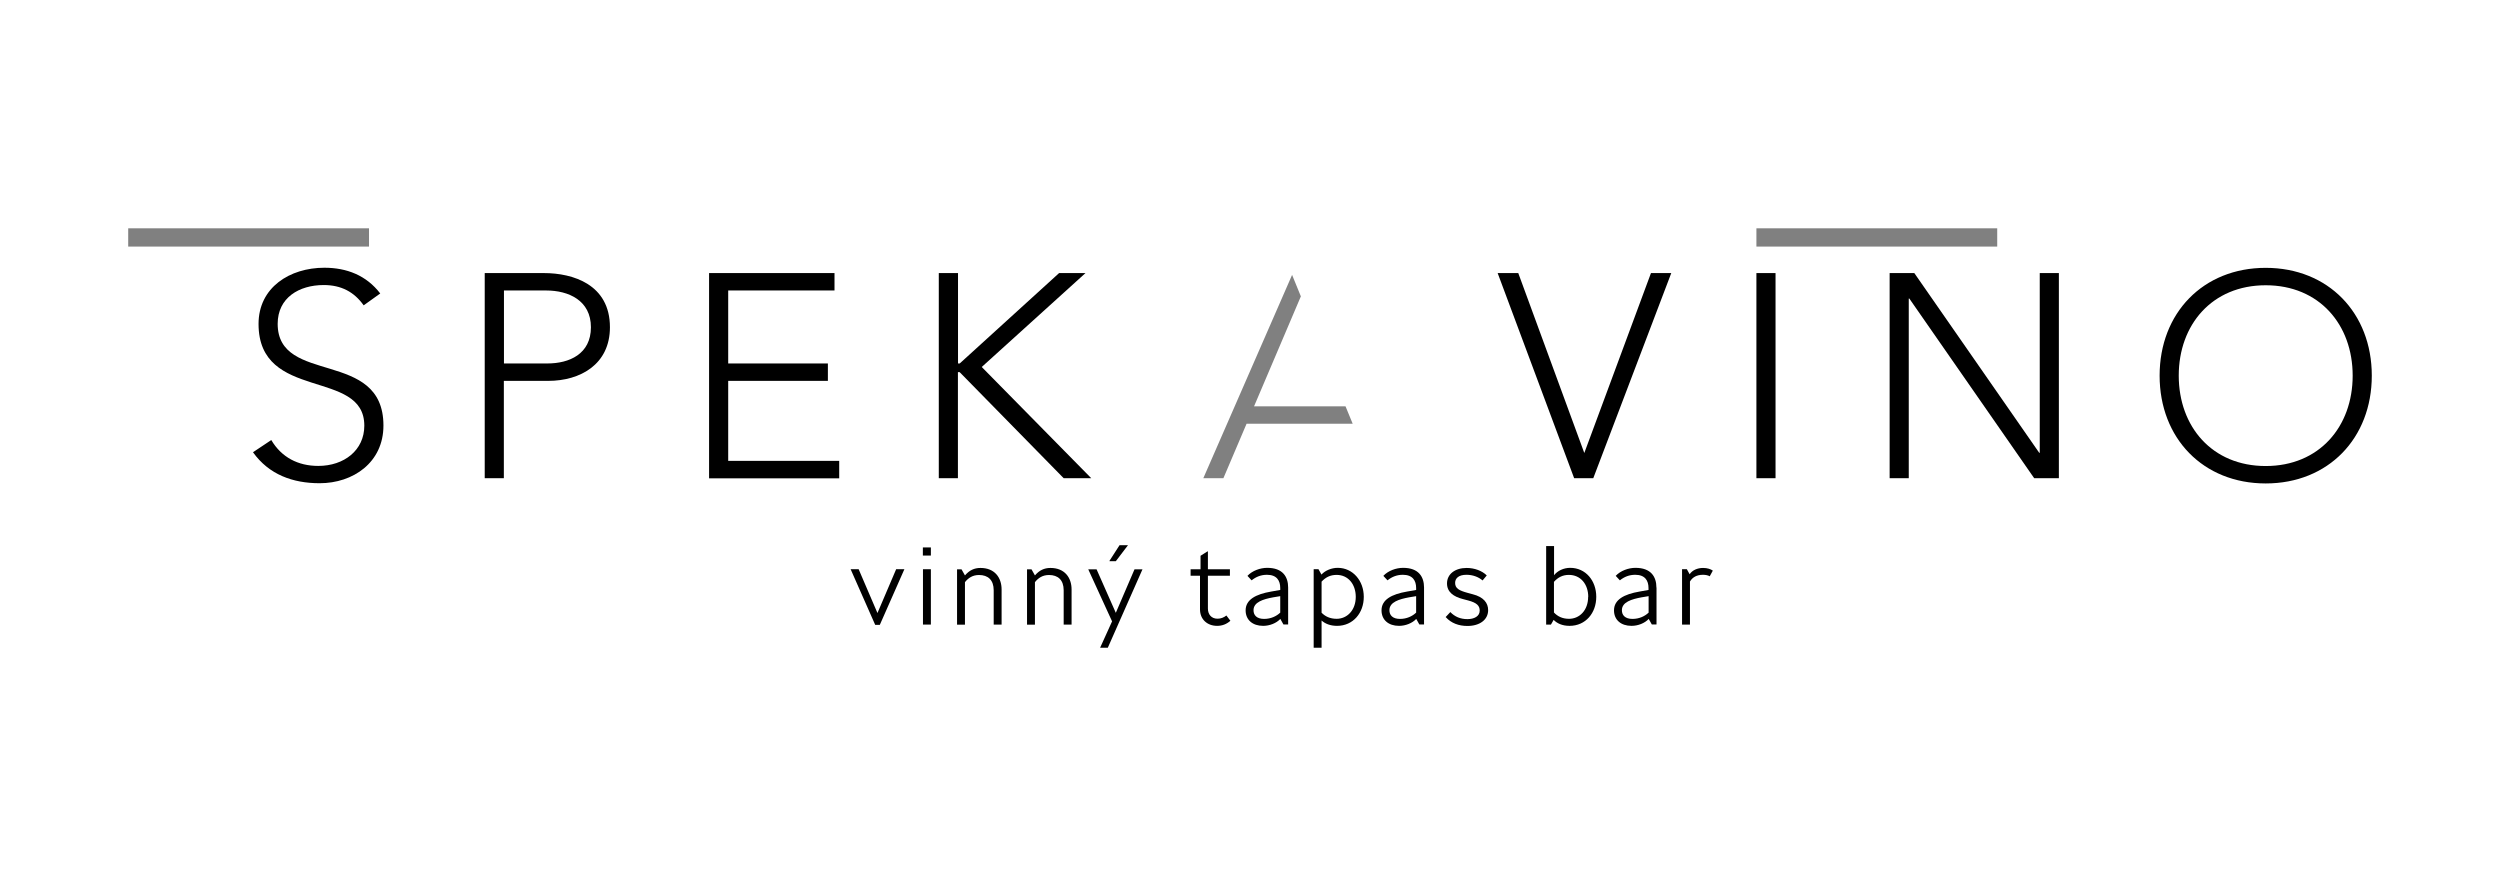 <?xml version="1.0" encoding="UTF-8"?><svg xmlns="http://www.w3.org/2000/svg" viewBox="0 0 234 82"><defs><style>.cls-1{fill:#fff;}.cls-2{fill:gray;}</style></defs><g id="Layer_2"><rect class="cls-1" y="0" width="234" height="82"/></g><g id="Layer_1"><path d="m25.4,41.2c.95,1.6,2.49,2.41,4.39,2.41,2.41,0,4.31-1.46,4.31-3.77,0-5.37-9.9-2.22-9.9-9.52,0-3.42,2.93-5.26,6.16-5.26,2.09,0,3.93.71,5.23,2.41l-1.55,1.11c-.89-1.25-2.09-1.9-3.74-1.9-2.31,0-4.31,1.19-4.31,3.63,0,5.78,9.9,2.31,9.9,9.52,0,3.47-2.85,5.4-5.97,5.4-2.52,0-4.75-.81-6.24-2.9l1.71-1.14Z"/><path d="m45.38,25.56h5.53c2.71,0,6.18,1.06,6.18,5.07,0,3.47-2.77,5.02-5.78,5.02h-4.15v9.11h-1.79v-19.2Zm1.79,8.46h4.07c2.03,0,4.07-.87,4.07-3.39s-2.11-3.44-4.18-3.44h-3.96v6.83Z"/><path d="m66.37,25.56h11.74v1.63h-9.95v6.83h9.33v1.63h-9.33v7.49h10.39v1.63h-12.18v-19.2Z"/><path d="m87.88,25.56h1.79v8.46h.16l9.3-8.46h2.47l-9.71,8.79,10.25,10.41h-2.58l-9.74-9.93h-.16v9.93h-1.79v-19.2Z"/><path d="m140.18,25.56h1.93l6.18,16.84,6.24-16.84h1.9l-7.3,19.2h-1.79l-7.16-19.2Z"/><path d="m164.4,25.56h1.79v19.2h-1.79v-19.2Z"/><path d="m176.87,25.56h2.31l11.69,16.82h.05v-16.82h1.79v19.2h-2.31l-11.69-16.82h-.05v16.82h-1.79v-19.2Z"/><path d="m212.07,25.07c5.86,0,9.93,4.23,9.93,10.09s-4.07,10.09-9.93,10.09-9.93-4.23-9.93-10.09,4.07-10.09,9.93-10.09Zm0,18.55c5.02,0,8.14-3.69,8.14-8.46s-3.12-8.46-8.14-8.46-8.14,3.69-8.14,8.46,3.12,8.46,8.14,8.46Z"/><rect class="cls-2" x="12" y="21.37" width="22.54" height="1.71"/><rect class="cls-2" x="164.4" y="21.37" width="22.54" height="1.71"/><polygon class="cls-2" points="125.94 38.03 117.38 38.03 121.76 27.74 120.94 25.73 112.63 44.76 114.51 44.76 116.68 39.66 126.61 39.66 125.94 38.03"/><path d="m84.65,53.28l-2.3,5.21h-.43l-2.3-5.21h.75l1.76,4.1,1.75-4.1h.75Z"/><path d="m86.38,51.24h.75v.76h-.75v-.76Zm.01,2.04h.74v5.18h-.74v-5.18Z"/><path d="m93.75,55.18v3.28h-.74v-3.21c0-.97-.54-1.43-1.37-1.43-.61,0-1.01.28-1.32.67v3.98h-.74v-5.18h.42l.32.57c.41-.48.87-.7,1.45-.7,1.33,0,1.98.9,1.98,2.02Z"/><path d="m100.3,55.18v3.28h-.74v-3.21c0-.97-.54-1.43-1.37-1.43-.61,0-1.01.28-1.32.67v3.98h-.74v-5.18h.42l.32.57c.41-.48.87-.7,1.45-.7,1.33,0,1.98.9,1.98,2.02Z"/><path d="m106.94,53.28l-3.25,7.35h-.72l1.12-2.47-2.23-4.87h.78l1.8,4.07,1.75-4.07h.75Zm-2.5-.75h-.59v-.04l.94-1.46h.79l-1.14,1.5Z"/><path d="m115.17,58.1c-.37.33-.78.48-1.25.48-.92,0-1.6-.61-1.6-1.54v-3.15h-.88v-.61h.93v-1.26l.65-.41h.04v1.67h2.06v.61h-2.06v3.07c0,.54.32.95.9.95.31,0,.59-.11.83-.3l.38.5Z"/><path d="m120.57,55v3.45h-.44l-.29-.52c-.37.4-1,.65-1.61.65-.99,0-1.64-.56-1.64-1.45,0-1,.94-1.51,2.39-1.76l.85-.15v-.18c0-.7-.33-1.24-1.24-1.24-.55,0-1.02.18-1.44.52l-.39-.42c.45-.48,1.19-.75,1.85-.75,1.45,0,1.96.83,1.96,1.85Zm-.74,2.35v-1.55l-.66.11c-.92.17-1.83.44-1.84,1.19-.01.48.3.83.99.83.63,0,1.15-.25,1.5-.58Z"/><path d="m127.65,55.87c0,1.5-1,2.71-2.5,2.71-.65,0-1.13-.21-1.45-.5v2.55h-.74v-7.35h.45l.28.5c.34-.38.94-.63,1.52-.63,1.41,0,2.44,1.2,2.44,2.71Zm-.75,0c0-1.18-.71-2.06-1.79-2.06-.61,0-1.03.23-1.41.63v2.91c.33.34.78.57,1.41.57.97,0,1.79-.79,1.79-2.06Z"/><path d="m133.29,55v3.45h-.44l-.29-.52c-.37.4-1,.65-1.61.65-.99,0-1.64-.56-1.64-1.45,0-1,.94-1.51,2.39-1.76l.85-.15v-.18c0-.7-.33-1.24-1.24-1.24-.55,0-1.02.18-1.44.52l-.39-.42c.45-.48,1.19-.75,1.85-.75,1.45,0,1.96.83,1.96,1.85Zm-.74,2.35v-1.55l-.66.11c-.92.17-1.83.44-1.84,1.19-.01.48.3.83.99.83.63,0,1.15-.25,1.5-.58Z"/><path d="m135.31,57.76l.44-.47c.42.43.93.66,1.6.66.63,0,1.15-.26,1.15-.8,0-.44-.25-.73-1.09-.95l-.49-.13c-.86-.22-1.48-.65-1.48-1.46,0-.88.76-1.45,1.84-1.45.74,0,1.45.27,1.88.7l-.39.47c-.4-.34-.93-.53-1.51-.53-.72,0-1.06.32-1.06.76,0,.52.39.72,1.16.93l.48.13c1.03.26,1.45.82,1.45,1.49,0,.89-.78,1.48-1.94,1.48-.8,0-1.52-.26-2.02-.82Z"/><path d="m149.41,55.87c0,1.5-.99,2.71-2.5,2.71-.69,0-1.18-.24-1.49-.56l-.25.44h-.45v-7.35h.74v2.73c.32-.41.89-.69,1.51-.69,1.45,0,2.44,1.2,2.44,2.71Zm-.75,0c0-1.18-.71-2.06-1.81-2.06-.59,0-1.02.23-1.4.65v2.87c.33.35.77.59,1.41.59.98,0,1.79-.79,1.79-2.06Z"/><path d="m155.05,55v3.45h-.44l-.29-.52c-.37.4-1,.65-1.61.65-.99,0-1.64-.56-1.64-1.45,0-1,.94-1.51,2.39-1.76l.84-.15v-.18c0-.7-.33-1.24-1.24-1.24-.55,0-1.02.18-1.44.52l-.39-.42c.45-.48,1.19-.75,1.85-.75,1.45,0,1.96.83,1.96,1.85Zm-.74,2.35v-1.55l-.66.11c-.92.17-1.83.44-1.84,1.19-.01.48.3.83.99.83.63,0,1.15-.25,1.5-.58Z"/><path d="m160.32,53.41l-.29.53c-.15-.09-.38-.14-.63-.14-.59,0-.98.23-1.22.63v4.03h-.74v-5.18h.45l.26.47c.25-.38.73-.59,1.26-.59.4,0,.71.11.91.25Z"/></g></svg>